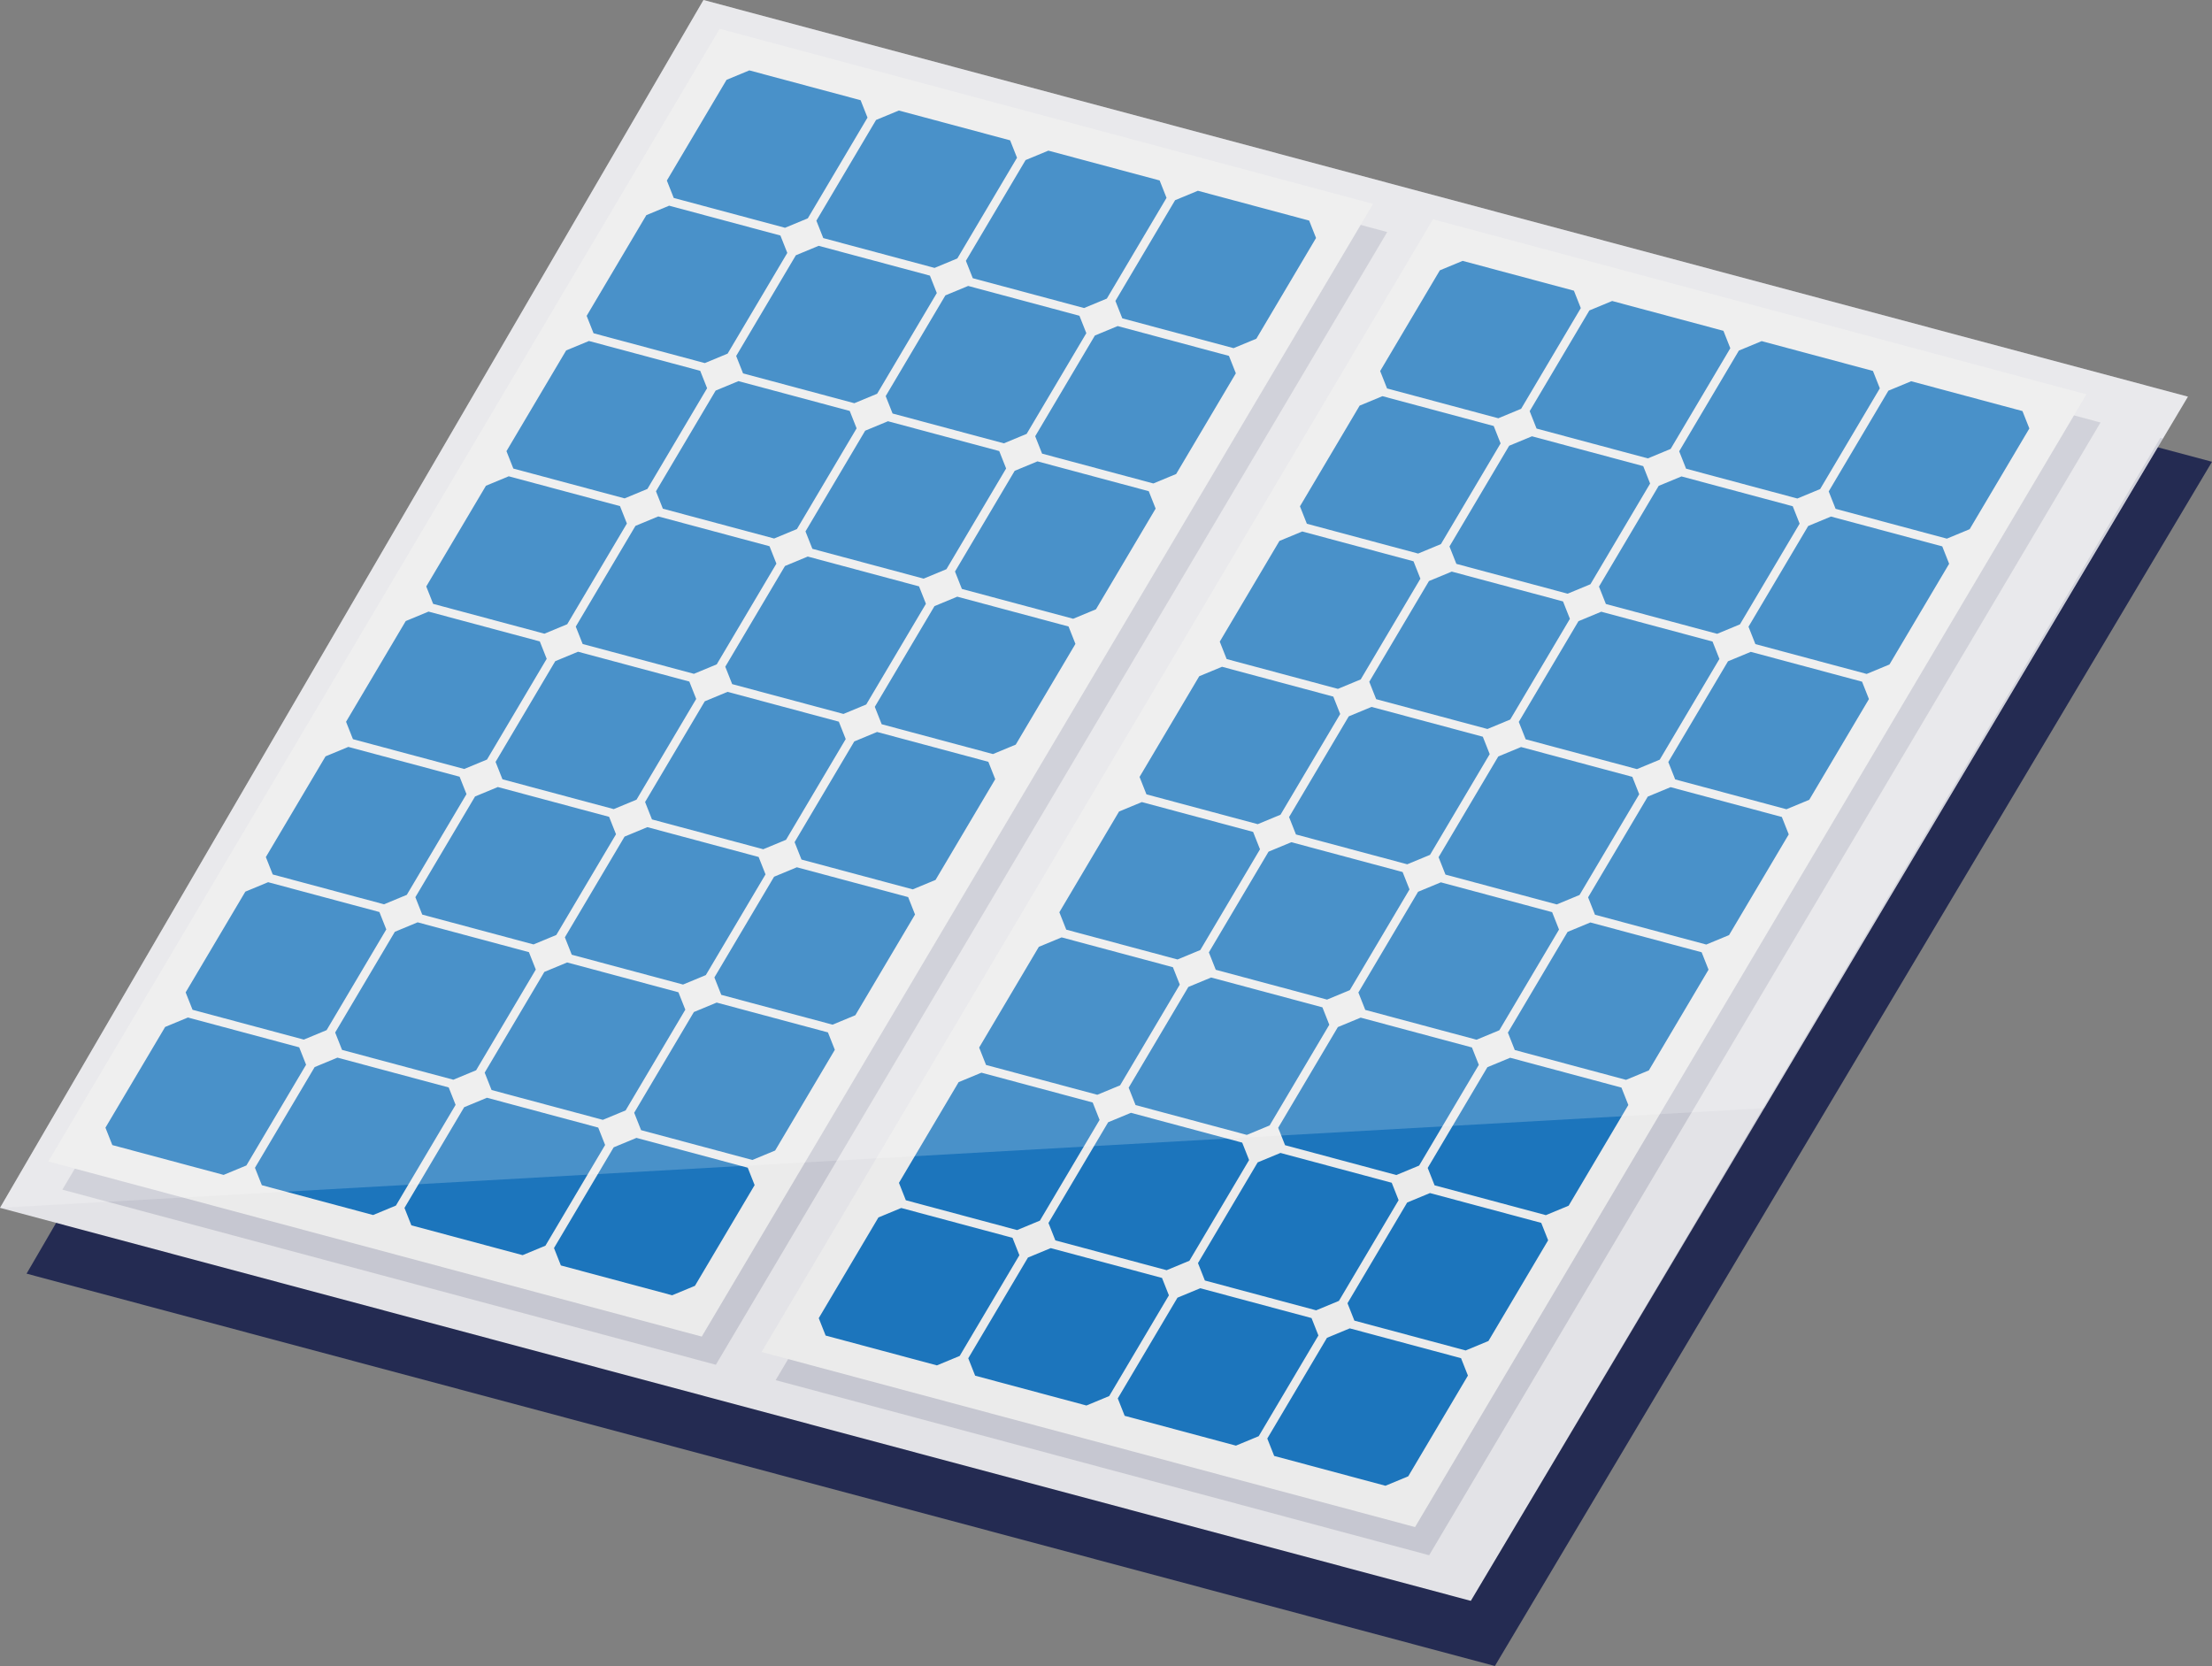 <svg xmlns="http://www.w3.org/2000/svg" viewBox="0 0 603.72 454.72"><rect x="0" y="0" width="603.72" height="454.72" fill="#808080" stroke="none"/><defs><style>      .cls-1 {        fill: #fff;        opacity: .2;      }      .cls-1, .cls-2, .cls-3, .cls-4, .cls-5, .cls-6 {        stroke-width: 0px;      }      .cls-2 {        mix-blend-mode: multiply;        opacity: .15;      }      .cls-2, .cls-4 {        fill: #242b52;      }      .cls-7 {        isolation: isolate;      }      .cls-3 {        fill: #1c75bc;      }      .cls-5 {        fill: #e3e3e7;      }      .cls-6 {        fill: #ebebeb;      }    </style></defs><g class="cls-7"><g id="Ebene_2" data-name="Ebene 2"><g id="Solar_einzeln" data-name="Solar einzeln"><g><polygon class="cls-4" points="603.72 126.04 199.25 17.95 7.25 347.63 408 454.72 603.72 126.04"></polygon><polygon class="cls-5" points="597.15 108.26 192 0 0 329.67 401.43 436.94 597.15 108.26"></polygon><g><polygon class="cls-2" points="590.33 119.71 589.62 119.52 413.95 415.92 590.33 119.71"></polygon><polygon class="cls-2" points="200.25 15.54 17.02 324.71 195.38 372.5 378.61 63.33 200.25 15.54"></polygon><polygon class="cls-2" points="573.29 115.32 394.94 67.53 211.7 376.7 390.06 424.49 573.29 115.32"></polygon></g><g><polygon class="cls-6" points="196.41 7.85 13.17 317.02 191.53 364.81 374.77 55.64 196.41 7.85"></polygon><path class="cls-3" d="m45.07,280.3l-16.29,27.49,1.88,4.75,30.37,8.14,6.22-2.58,16.29-27.49-1.88-4.75-30.37-8.14-6.22,2.58Zm21.89-36.93l-16.29,27.49,1.88,4.75,30.37,8.14,6.22-2.58,16.29-27.49-1.88-4.75-30.37-8.14-6.22,2.58Zm21.89-36.93l-16.29,27.49,1.88,4.75,30.37,8.14,6.22-2.58,16.29-27.49-1.88-4.75-30.37-8.14-6.22,2.58Zm21.89-36.93l-16.29,27.49,1.88,4.75,30.37,8.14,6.22-2.58,16.29-27.49-1.88-4.75-30.37-8.14-6.22,2.58Zm21.89-36.93l-16.29,27.49,1.88,4.75,30.37,8.14,6.22-2.58,16.29-27.49-1.88-4.75-30.37-8.14-6.22,2.58Zm21.89-36.93l-16.29,27.49,1.88,4.75,30.37,8.14,6.22-2.58,16.29-27.49-1.88-4.75-30.37-8.14-6.22,2.58Zm21.89-36.93l-16.29,27.49,1.88,4.75,30.37,8.14,6.22-2.58,16.29-27.49-1.88-4.75-30.37-8.14-6.22,2.58Zm21.89-36.93l-16.29,27.49,1.88,4.75,30.37,8.14,6.22-2.58,16.29-27.49-1.88-4.75-30.37-8.14-6.22,2.58Zm-112.42,269.46l-16.29,27.49,1.88,4.75,30.37,8.14,6.22-2.58,16.29-27.49-1.88-4.75-30.37-8.14-6.22,2.58Zm21.89-36.93l-16.29,27.49,1.88,4.75,30.37,8.14,6.22-2.58,16.29-27.49-1.88-4.75-30.37-8.14-6.22,2.58Zm21.89-36.93l-16.29,27.49,1.88,4.75,30.37,8.14,6.22-2.58,16.29-27.49-1.88-4.75-30.37-8.14-6.22,2.58Zm21.89-36.93l-16.29,27.49,1.88,4.75,30.37,8.14,6.22-2.58,16.29-27.49-1.88-4.75-30.37-8.14-6.22,2.58Zm21.89-36.93l-16.29,27.49,1.88,4.75,30.37,8.14,6.22-2.58,16.29-27.49-1.88-4.75-30.37-8.14-6.22,2.58Zm21.89-36.93l-16.29,27.49,1.88,4.75,30.37,8.14,6.22-2.58,16.29-27.49-1.88-4.75-30.37-8.14-6.22,2.58Zm21.89-36.93l-16.29,27.49,1.88,4.75,30.37,8.14,6.22-2.58,16.29-27.49-1.88-4.75-30.37-8.14-6.22,2.58Zm21.89-36.93l-16.29,27.49,1.88,4.75,30.37,8.14,6.22-2.58,16.29-27.49-1.88-4.75-30.37-8.14-6.22,2.58Zm-112.42,269.46l-16.29,27.49,1.88,4.75,30.37,8.14,6.22-2.58,16.29-27.49-1.88-4.75-30.37-8.14-6.22,2.58Zm21.89-36.93l-16.29,27.49,1.88,4.75,30.37,8.14,6.22-2.58,16.29-27.49-1.88-4.75-30.37-8.14-6.22,2.58Zm21.89-36.93l-16.29,27.49,1.88,4.75,30.37,8.14,6.22-2.58,16.29-27.49-1.88-4.75-30.37-8.14-6.22,2.58Zm21.89-36.93l-16.29,27.49,1.88,4.75,30.37,8.14,6.22-2.58,16.29-27.49-1.88-4.75-30.37-8.14-6.22,2.58Zm21.89-36.93l-16.29,27.49,1.88,4.75,30.37,8.14,6.22-2.58,16.29-27.49-1.88-4.75-30.37-8.14-6.22,2.58Zm21.89-36.93l-16.29,27.49,1.88,4.75,30.37,8.14,6.22-2.58,16.29-27.49-1.88-4.75-30.37-8.14-6.22,2.58Zm21.89-36.93l-16.29,27.49,1.88,4.75,30.37,8.14,6.22-2.58,16.29-27.49-1.88-4.75-30.37-8.14-6.22,2.58Zm21.89-36.93l-16.29,27.49,1.88,4.75,30.37,8.14,6.22-2.58,16.29-27.49-1.88-4.75-30.37-8.14-6.22,2.58Zm-112.42,269.46l-16.29,27.49,1.88,4.75,30.37,8.14,6.22-2.58,16.29-27.49-1.88-4.75-30.37-8.14-6.22,2.58Zm21.89-36.93l-16.29,27.49,1.88,4.75,30.37,8.14,6.22-2.58,16.29-27.49-1.88-4.75-30.37-8.14-6.22,2.58Zm21.89-36.93l-16.29,27.49,1.88,4.75,30.37,8.14,6.22-2.58,16.29-27.49-1.88-4.75-30.37-8.14-6.22,2.58Zm21.89-36.93l-16.29,27.49,1.88,4.75,30.37,8.14,6.22-2.58,16.29-27.49-1.88-4.75-30.37-8.14-6.22,2.58Zm21.89-36.93l-16.29,27.49,1.88,4.75,30.37,8.14,6.22-2.58,16.29-27.49-1.88-4.75-30.37-8.14-6.22,2.58Zm21.89-36.93l-16.29,27.49,1.88,4.75,30.37,8.14,6.22-2.58,16.29-27.49-1.88-4.75-30.37-8.14-6.22,2.58Zm21.89-36.93l-16.29,27.49,1.88,4.75,30.37,8.14,6.22-2.58,16.29-27.49-1.88-4.75-30.37-8.14-6.22,2.58Zm21.89-36.93l-16.29,27.49,1.88,4.75,30.37,8.14,6.22-2.58,16.29-27.49-1.88-4.75-30.37-8.14-6.22,2.58Z"></path></g><g><polygon class="cls-6" points="391.09 59.84 207.86 369.01 386.21 416.8 569.45 107.63 391.09 59.84"></polygon><path class="cls-3" d="m239.75,332.29l-16.29,27.49,1.88,4.75,30.37,8.14,6.22-2.58,16.29-27.49-1.88-4.75-30.37-8.14-6.22,2.58Zm21.89-36.93l-16.29,27.49,1.88,4.75,30.37,8.14,6.22-2.58,16.29-27.49-1.88-4.75-30.37-8.14-6.22,2.58Zm21.89-36.93l-16.29,27.49,1.88,4.75,30.37,8.14,6.22-2.58,16.29-27.49-1.88-4.75-30.37-8.14-6.22,2.58Zm21.89-36.93l-16.29,27.49,1.88,4.75,30.37,8.14,6.22-2.58,16.29-27.49-1.88-4.75-30.37-8.14-6.22,2.58Zm21.89-36.93l-16.29,27.49,1.88,4.75,30.37,8.14,6.22-2.58,16.29-27.49-1.88-4.75-30.37-8.14-6.22,2.58Zm21.89-36.93l-16.29,27.49,1.88,4.75,30.37,8.14,6.22-2.58,16.29-27.49-1.88-4.75-30.37-8.14-6.22,2.58Zm21.89-36.93l-16.29,27.49,1.88,4.75,30.37,8.14,6.22-2.58,16.29-27.49-1.88-4.75-30.37-8.14-6.22,2.58Zm21.89-36.93l-16.29,27.49,1.88,4.75,30.37,8.14,6.22-2.58,16.29-27.49-1.88-4.75-30.37-8.14-6.22,2.58Zm-112.42,269.46l-16.29,27.49,1.88,4.75,30.37,8.14,6.22-2.58,16.29-27.49-1.88-4.75-30.37-8.14-6.22,2.58Zm21.89-36.93l-16.29,27.49,1.88,4.75,30.37,8.14,6.22-2.58,16.29-27.49-1.88-4.75-30.37-8.14-6.22,2.58Zm21.89-36.93l-16.29,27.49,1.88,4.75,30.37,8.14,6.22-2.58,16.29-27.49-1.88-4.75-30.37-8.14-6.22,2.58Zm21.89-36.93l-16.29,27.49,1.88,4.75,30.37,8.14,6.22-2.58,16.29-27.49-1.88-4.75-30.37-8.14-6.22,2.58Zm21.89-36.93l-16.29,27.49,1.88,4.75,30.37,8.14,6.22-2.58,16.29-27.49-1.88-4.75-30.37-8.14-6.22,2.58Zm21.89-36.93l-16.29,27.49,1.88,4.75,30.37,8.14,6.22-2.58,16.29-27.49-1.88-4.75-30.37-8.14-6.22,2.58Zm21.89-36.93l-16.29,27.49,1.88,4.75,30.37,8.14,6.22-2.58,16.29-27.49-1.88-4.75-30.37-8.14-6.22,2.58Zm21.89-36.93l-16.29,27.49,1.88,4.75,30.37,8.14,6.22-2.58,16.29-27.49-1.88-4.75-30.37-8.14-6.22,2.58Zm-112.42,269.46l-16.29,27.49,1.88,4.75,30.37,8.14,6.22-2.58,16.29-27.49-1.88-4.75-30.37-8.14-6.22,2.58Zm21.89-36.93l-16.29,27.49,1.88,4.75,30.37,8.14,6.22-2.58,16.29-27.49-1.88-4.75-30.37-8.14-6.22,2.58Zm21.89-36.93l-16.29,27.49,1.88,4.75,30.37,8.14,6.22-2.58,16.29-27.49-1.88-4.75-30.37-8.14-6.22,2.58Zm21.89-36.93l-16.29,27.49,1.88,4.75,30.37,8.14,6.22-2.58,16.29-27.49-1.88-4.75-30.37-8.14-6.22,2.58Zm21.89-36.93l-16.29,27.49,1.88,4.75,30.37,8.14,6.22-2.58,16.29-27.49-1.88-4.75-30.37-8.14-6.22,2.58Zm21.89-36.93l-16.29,27.49,1.88,4.75,30.37,8.14,6.22-2.58,16.29-27.49-1.88-4.75-30.37-8.14-6.22,2.58Zm21.89-36.93l-16.29,27.49,1.88,4.75,30.37,8.14,6.22-2.58,16.29-27.49-1.88-4.75-30.37-8.14-6.22,2.58Zm21.89-36.93l-16.29,27.49,1.88,4.75,30.37,8.14,6.22-2.58,16.29-27.49-1.88-4.75-30.37-8.14-6.22,2.58Zm-112.42,269.46l-16.29,27.49,1.88,4.75,30.37,8.14,6.22-2.58,16.29-27.49-1.88-4.75-30.37-8.14-6.22,2.58Zm21.89-36.93l-16.29,27.49,1.88,4.75,30.37,8.14,6.22-2.58,16.29-27.49-1.88-4.75-30.37-8.14-6.22,2.58Zm21.89-36.93l-16.29,27.49,1.88,4.75,30.37,8.14,6.22-2.58,16.29-27.49-1.88-4.75-30.37-8.14-6.22,2.58Zm21.89-36.93l-16.29,27.49,1.88,4.75,30.37,8.14,6.22-2.58,16.29-27.49-1.88-4.75-30.37-8.14-6.22,2.58Zm21.89-36.93l-16.29,27.49,1.88,4.75,30.37,8.14,6.22-2.58,16.29-27.49-1.88-4.75-30.37-8.14-6.22,2.58Zm21.89-36.93l-16.29,27.49,1.88,4.75,30.37,8.14,6.22-2.58,16.29-27.49-1.88-4.75-30.37-8.14-6.22,2.58Zm21.89-36.93l-16.29,27.49,1.88,4.75,30.37,8.14,6.22-2.58,16.29-27.49-1.88-4.75-30.37-8.14-6.22,2.58Zm21.89-36.93l-16.29,27.49,1.88,4.75,30.37,8.14,6.22-2.58,16.29-27.49-1.88-4.75-30.37-8.14-6.22,2.58Z"></path></g><polygon class="cls-1" points="597.15 108.26 192 0 0 329.67 481.5 302.48 597.15 108.26"></polygon></g></g></g></g></svg>